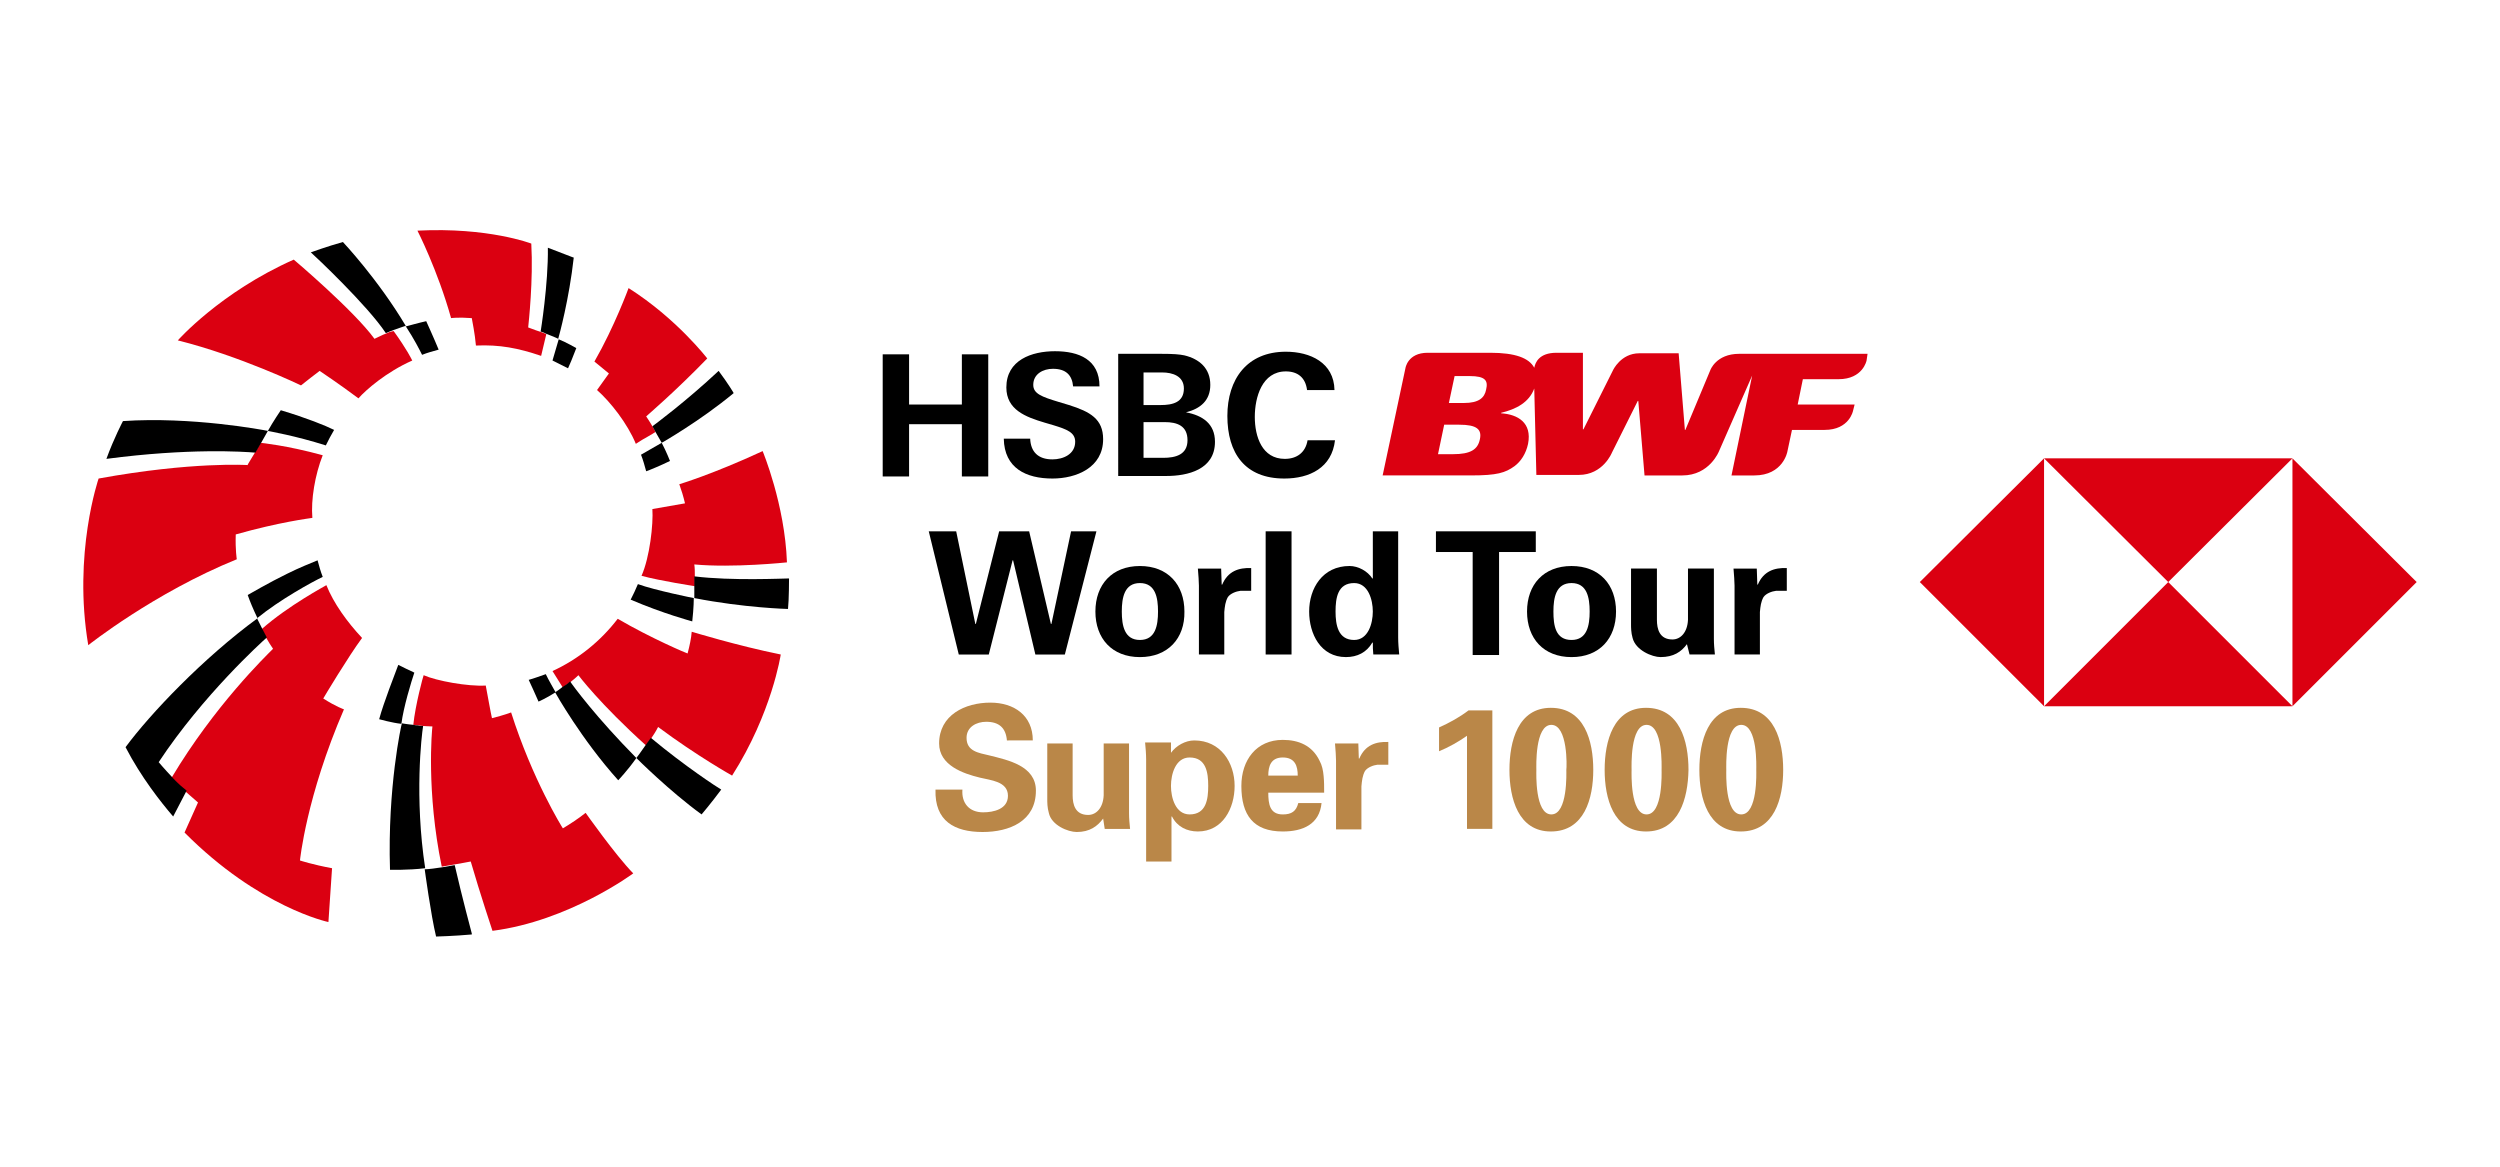 <?xml version="1.0" encoding="utf-8"?>
<!-- Generator: Adobe Illustrator 16.0.0, SVG Export Plug-In . SVG Version: 6.00 Build 0)  -->
<!DOCTYPE svg PUBLIC "-//W3C//DTD SVG 1.1//EN" "http://www.w3.org/Graphics/SVG/1.1/DTD/svg11.dtd">
<svg version="1.1" id="Layer_1" xmlns="http://www.w3.org/2000/svg" xmlns:xlink="http://www.w3.org/1999/xlink" x="0px" y="0px"
	 width="150px" height="70px" viewBox="0 0 150 70" enable-background="new 0 0 150 70" xml:space="preserve">
<g>
	<g>
		<g>
			<polygon fill="#DB0011" points="145,34.923 137.547,27.501 137.547,42.375 			"/>
			<polygon fill="#DB0011" points="130.094,34.923 137.547,27.501 122.643,27.501 			"/>
			<polygon fill="#DB0011" points="115.189,34.923 122.643,42.375 122.643,27.501 			"/>
			<polygon fill="#DB0011" points="130.094,34.923 122.643,42.375 137.547,42.375 			"/>
		</g>
		<g>
			<g>
				<path fill="#DB0011" d="M112.053,21.229h-6.304h-0.31h-1.087c-1.397,0-1.738,0.993-1.738,0.993l-1.492,3.572h-0.029
					l-0.374-4.597h-2.36c-1.116,0-1.582,1.024-1.582,1.024l-1.771,3.54h-0.031v-4.595h-1.584c-1.055,0-1.272,0.59-1.336,0.9
					c-0.31-0.59-1.148-0.9-2.637-0.9h-3.759c-1.211,0-1.335,0.932-1.335,0.932l-1.366,6.427h5.31c1.554,0,2.049-0.155,2.607-0.559
					c0.374-0.279,0.684-0.745,0.808-1.335c0.249-1.273-0.62-1.77-1.614-1.833v-0.03c0.9-0.218,1.677-0.621,1.986-1.459l0.126,5.186
					h2.545c1.46,0,1.988-1.336,1.988-1.336l1.552-3.105h0.031l0.374,4.472h2.265c1.646,0,2.206-1.459,2.206-1.459l1.987-4.534
					l-1.24,5.993h1.364c1.738,0,1.988-1.428,1.988-1.428l0.277-1.304h1.957c1.49,0,1.707-1.149,1.707-1.149l0.094-0.373h-3.415
					l0.31-1.521h2.144c1.46,0,1.678-1.118,1.678-1.118L112.053,21.229z M86.933,24.179l0.343-1.615h0.899
					c0.963,0,1.117,0.279,0.993,0.808c-0.094,0.497-0.434,0.808-1.336,0.808H86.933z M86.28,27.252l0.371-1.77h0.902
					c1.056,0,1.367,0.279,1.241,0.869c-0.124,0.621-0.558,0.9-1.614,0.9H86.28z"/>
				<g>
					<g>
						<path d="M57.712,25.452h-3.167v3.136h-1.583V21.26h1.583v3.012h3.167V21.26h1.583v7.328h-1.583V25.452z"/>
						<path d="M63.146,28.712c-1.583,0-2.887-0.621-2.919-2.392h1.584c0.031,0.777,0.465,1.243,1.334,1.243
							c0.652,0,1.366-0.312,1.366-1.057c0-0.559-0.497-0.745-1.304-0.993l-0.528-0.155c-1.149-0.342-2.298-0.776-2.298-2.111
							c0-1.646,1.522-2.174,2.919-2.174c1.428,0,2.67,0.497,2.67,2.111h-1.583c-0.063-0.683-0.435-1.056-1.211-1.056
							c-0.59,0-1.18,0.311-1.18,0.963c0,0.528,0.497,0.714,1.522,1.024l0.621,0.187c1.273,0.403,2.049,0.838,2.049,2.049
							C66.189,28.061,64.576,28.712,63.146,28.712z"/>
						<path d="M67.091,21.229h2.545c0.808,0,1.119,0.031,1.428,0.093c0.901,0.218,1.554,0.777,1.554,1.771
							c0,0.932-0.59,1.429-1.46,1.646c0.994,0.187,1.74,0.683,1.74,1.77c0,1.677-1.646,2.05-2.919,2.05h-2.887V21.229z
							 M69.636,24.303c0.715,0,1.397-0.155,1.397-0.993c0-0.746-0.683-0.963-1.304-0.963h-1.117v1.956H69.636z M69.792,27.47
							c0.745,0,1.458-0.187,1.458-1.056s-0.621-1.087-1.366-1.087h-1.272v2.143H69.792z"/>
						<path d="M77.059,28.712c-2.361,0-3.417-1.521-3.417-3.757c0-2.205,1.181-3.852,3.509-3.852c1.459,0,2.888,0.653,2.918,2.299
							h-1.646c-0.093-0.746-0.56-1.118-1.272-1.118c-1.429,0-1.863,1.553-1.863,2.732c0,1.181,0.435,2.516,1.8,2.516
							c0.716,0,1.243-0.373,1.366-1.118h1.646C79.915,28.061,78.58,28.712,77.059,28.712z"/>
					</g>
				</g>
			</g>
			<g>
				<path d="M59.949,31.879h1.8l1.305,5.559h0.031l1.18-5.559h1.521l-1.895,7.391h-1.769l-1.336-5.651h-0.031l-1.428,5.651h-1.801
					l-1.801-7.391h1.646l1.149,5.559h0.031L59.949,31.879z"/>
				<path d="M68.395,39.426c-1.677,0-2.671-1.119-2.671-2.733c0-1.615,0.994-2.732,2.671-2.732c1.676,0,2.67,1.117,2.67,2.732
					C71.096,38.307,70.071,39.426,68.395,39.426z M68.395,38.398c0.932,0,1.086-0.867,1.086-1.706c0-0.838-0.155-1.708-1.086-1.708
					s-1.087,0.87-1.087,1.708C67.308,37.531,67.463,38.398,68.395,38.398z"/>
				<path d="M73.27,34.146l0.031,0.931h0.031c0.342-0.807,0.994-1.024,1.739-0.993v1.366h-0.652
					c-0.249,0.03-0.589,0.155-0.745,0.372c-0.155,0.279-0.186,0.559-0.217,0.902v2.545h-1.522v-4.129
					c0-0.218-0.031-0.652-0.062-1.025h1.397V34.146z"/>
				<path d="M77.492,31.879v7.391h-1.553v-7.391H77.492z"/>
				<path d="M82.369,31.879h1.521v6.367c0,0.341,0.031,0.683,0.062,1.023h-1.554c-0.028-0.248-0.028-0.496-0.028-0.713h-0.032
					c-0.342,0.59-0.901,0.869-1.584,0.869c-1.522,0-2.205-1.398-2.205-2.733c0-1.397,0.809-2.732,2.422-2.732
					c0.529,0,1.088,0.311,1.367,0.746h0.032V31.879z M81.249,38.398c0.839,0,1.12-0.99,1.12-1.706c0-0.714-0.281-1.708-1.12-1.708
					c-0.992,0-1.116,0.9-1.116,1.708C80.133,37.501,80.287,38.398,81.249,38.398z"/>
				<path d="M86.156,31.879h5.991v1.242h-2.203v6.18H88.36v-6.18h-2.204V31.879z"/>
				<path d="M94.292,39.426c-1.677,0-2.67-1.119-2.67-2.733c0-1.615,0.993-2.732,2.67-2.732c1.678,0,2.67,1.117,2.67,2.732
					C96.962,38.307,95.97,39.426,94.292,39.426z M94.292,38.398c0.931,0,1.087-0.867,1.087-1.706c0-0.838-0.156-1.708-1.087-1.708
					c-0.932,0-1.087,0.87-1.087,1.708C93.205,37.531,93.328,38.398,94.292,38.398z"/>
				<path d="M101.216,38.649c-0.341,0.466-0.807,0.776-1.583,0.776c-0.497,0-1.491-0.404-1.678-1.148
					c-0.093-0.312-0.093-0.652-0.093-0.809v-3.354h1.553v3.074c0,0.559,0.155,1.18,0.933,1.18c0.494,0,0.899-0.436,0.931-1.18
					v-3.074h1.554v4.223c0,0.312,0.029,0.621,0.061,0.932h-1.521L101.216,38.649z"/>
				<path d="M105.408,34.146l0.031,0.931h0.03c0.343-0.807,0.995-1.024,1.739-0.993v1.366h-0.651
					c-0.249,0.03-0.59,0.155-0.745,0.372c-0.156,0.279-0.187,0.559-0.218,0.902v2.545h-1.521v-4.129
					c0-0.218-0.031-0.652-0.062-1.025h1.396V34.146z"/>
			</g>
		</g>
	</g>
	<g>
		<g>
			<path fill="#DB0011" d="M23.152,20.018L23.152,20.018c-0.186,0.062-0.403,0.187-0.684,0.311
				c-1.242-1.708-4.843-4.752-4.843-4.752c-4.409,1.957-6.956,4.846-6.956,4.846c3.727,0.931,7.39,2.701,7.39,2.701
				c0.403-0.311,0.777-0.621,1.119-0.87c0.185,0.125,1.117,0.746,2.328,1.646c0.435-0.496,1.677-1.583,3.229-2.267
				c-0.031-0.062-0.31-0.652-1.117-1.77C23.431,19.893,23.276,19.955,23.152,20.018L23.152,20.018z"/>
		</g>
		<g>
			<path fill="#DB0011" d="M19.363,27.315c-2.142-0.591-3.726-0.746-3.726-0.746c-0.093,0.155-0.218,0.372-0.342,0.59
				c-0.218,0.373-0.465,0.745-0.435,0.745c0,0-3.323-0.217-8.943,0.808c0,0-1.553,4.502-0.621,9.999c0,0,3.943-3.137,8.912-5.155
				c0,0-0.094-0.559-0.063-1.49c2.64-0.745,4.41-0.962,4.597-0.993C18.649,29.985,18.898,28.495,19.363,27.315z"/>
		</g>
		<g>
			<path fill="#DB0011" d="M19.582,35.109c-0.032,0.031-2.267,1.211-3.882,2.639l0.279,0.529c0.125,0.217,0.249,0.434,0.404,0.651
				c-0.435,0.435-3.509,3.415-6.086,7.731c0,0,0.279,0.342,0.838,0.838c0.217,0.188,0.466,0.404,0.745,0.652l-0.808,1.803
				c4.472,4.5,8.633,5.371,8.633,5.371l0.218-3.23c-1.18-0.217-1.925-0.465-1.925-0.465s0.373-3.82,2.639-9.068
				c0,0-0.466-0.154-1.242-0.65c0.031-0.062,1.521-2.547,2.329-3.633C20.823,37.313,20.016,36.195,19.582,35.109z"/>
		</g>
		<g>
			<path fill="#DB0011" d="M35.138,48.771c-0.435,0.342-0.901,0.652-1.366,0.93c-0.062-0.092-1.832-2.947-3.105-6.955
				c0,0-0.404,0.158-1.149,0.344c-0.062-0.25-0.279-1.461-0.373-1.957c-1.087,0.062-2.95-0.279-3.726-0.621
				c-0.031,0.062-0.497,1.77-0.621,2.98l0,0c0,0,0.093,0,0.248,0.031c0.124,0,0.217,0.033,0.311,0.033c0,0,0.403,0.031,0.589,0.031
				c-0.031,0.215-0.373,3.91,0.559,8.412c0,0,0.373-0.061,0.528-0.092c0.062,0,0.124-0.031,0.186-0.031
				c0.404-0.061,0.838-0.156,1.025-0.186c0.559,1.926,1.304,4.16,1.304,4.16c4.596-0.588,8.446-3.447,8.446-3.447
				C36.908,51.287,35.138,48.771,35.138,48.771z"/>
		</g>
		<g>
			<path fill="#DB0011" d="M47.217,33.742c-0.124-3.478-1.459-6.676-1.459-6.676c-3.012,1.396-5,1.987-5,1.987
				c0.124,0.342,0.249,0.745,0.342,1.148l-1.957,0.342c0.062,0.9-0.155,2.888-0.652,4.006c1.149,0.311,3.199,0.621,3.199,0.621
				c0-0.218,0-0.436,0-0.621c0-0.249,0-0.466-0.032-0.683C43.987,34.084,47.217,33.742,47.217,33.742z"/>
		</g>
		<g>
			<path fill="#DB0011" d="M37.715,17.285c0,0-0.838,2.297-2.05,4.409l0.87,0.714l-0.713,0.994c0.807,0.714,1.832,2.018,2.328,3.229
				c0.156-0.094,0.373-0.248,0.559-0.342c0.342-0.187,0.621-0.373,0.621-0.373c-0.062-0.123-0.125-0.248-0.187-0.341
				c-0.124-0.218-0.249-0.403-0.372-0.591c0.062-0.062,1.739-1.49,3.664-3.477C42.436,21.509,40.604,19.117,37.715,17.285z"/>
		</g>
		<g>
			<path fill="#DB0011" d="M32.468,21.353l0.31-1.304l0,0c0,0-0.125-0.062-0.31-0.125l0,0c-0.187-0.062-0.467-0.155-0.777-0.278
				c0.031-0.311,0.31-2.826,0.187-5.031c0,0-2.578-0.994-6.832-0.776c0,0,1.21,2.36,2.019,5.248c0,0,0.403-0.062,1.242,0
				c0.031,0.186,0.187,0.932,0.249,1.646C29.984,20.67,31.101,20.887,32.468,21.353z"/>
		</g>
		<path fill="#DB0011" d="M41.503,37.904c-0.031,0.402-0.125,0.838-0.248,1.304c-0.031,0-2.173-0.901-4.192-2.081
			c-1.024,1.336-2.359,2.422-3.913,3.136c0.217,0.343,0.622,0.995,0.622,0.995c0.155-0.125,0.311-0.25,0.465-0.343
			c0.28-0.216,0.467-0.403,0.467-0.403s1.273,1.707,4.068,4.225l0,0c0.124-0.158,0.217-0.311,0.279-0.404l0,0
			c0.124-0.186,0.279-0.404,0.435-0.715c2.329,1.738,4.44,2.918,4.44,2.918c2.392-3.756,2.919-7.266,2.919-7.266
			C44.237,38.742,41.503,37.904,41.503,37.904z"/>
	</g>
	<g>
		<g>
			<g>
				<path d="M19.55,26.725c0.155-0.311,0.311-0.621,0.497-0.931c-0.497-0.249-1.646-0.715-3.199-1.181c0,0-0.465,0.684-0.775,1.242
					c-0.28-0.062-4.596-0.87-8.695-0.59c0,0-0.528,0.993-0.994,2.267c4.937-0.652,8.229-0.435,8.942-0.373l0,0
					c0.125-0.218,0.249-0.435,0.342-0.59c0.156-0.279,0.249-0.435,0.404-0.714C16.196,25.887,17.687,26.135,19.55,26.725z"/>
			</g>
			<path d="M10.328,46.629L10.328,46.629c-0.497-0.527-0.807-0.9-0.807-0.9c2.67-4.037,6.179-7.204,6.489-7.482l-0.279-0.529
				c-0.155-0.309-0.311-0.621-0.311-0.621c1.367-1.117,3.292-2.173,3.944-2.484c-0.124-0.311-0.217-0.651-0.31-0.993
				c-0.373,0.155-1.086,0.435-1.832,0.808c-1.025,0.497-2.36,1.272-2.36,1.272c0.155,0.436,0.311,0.808,0.59,1.397
				c-3.261,2.391-6.428,5.715-7.919,7.734c0.932,1.799,2.112,3.291,2.857,4.16l0.808-1.553l0,0
				C10.607,46.971,10.328,46.629,10.328,46.629z"/>
			<g>
				<path d="M25.388,43.557c-0.094,0-0.218,0-0.311-0.033c-0.155,0-0.249-0.031-0.249-0.031l0,0
					c-0.372-0.031-0.714-0.094-0.714-0.094c-0.032,0.062-0.87,3.854-0.714,8.787c0,0,1.056,0.033,2.111-0.092
					C24.86,47.84,25.294,44.113,25.388,43.557z"/>
				<path d="M23.897,39.892c-0.217,0.59-0.869,2.235-1.148,3.261c0,0,0.776,0.217,1.334,0.277c0.125-0.992,0.59-2.515,0.777-3.073
					C24.518,40.203,24.208,40.045,23.897,39.892z"/>
				<g>
					<path d="M28.307,56.008c0,0-0.59-2.205-1.024-4.1c-0.062,0-0.125,0.031-0.187,0.031c-0.155,0.031-0.527,0.092-0.527,0.092
						c-0.404,0.062-0.838,0.125-1.087,0.125c0,0,0.373,2.764,0.683,4.037c0,0,1.118-0.031,2.143-0.125V56.008z"/>
				</g>
			</g>
			<path d="M31.722,40.791c0.125,0.248,0.435,0.963,0.59,1.305c0,0,0.435-0.186,1.025-0.559c-0.031-0.062-0.465-0.809-0.59-1.088
				C32.375,40.574,32.064,40.699,31.722,40.791z"/>
			<g>
				<path d="M33.306,41.537c0.031,0.061,1.583,2.826,3.788,5.279c0,0,0.591-0.623,1.087-1.336c-2.422-2.453-3.788-4.314-3.975-4.596
					c-0.124,0.123-0.31,0.248-0.466,0.342C33.585,41.35,33.462,41.443,33.306,41.537z"/>
			</g>
			<path d="M37.84,35.979c1.956,0.839,3.695,1.305,3.695,1.305c0.093-0.809,0.093-1.398,0.093-1.398s-2.329-0.466-3.354-0.839
				C38.15,35.357,37.995,35.668,37.84,35.979z"/>
			<g>
				<g>
					<path d="M41.659,34.581c0,0.218,0,0.403,0,0.621c0,0.217,0,0.466,0,0.683c3.012,0.59,5.621,0.653,5.621,0.653
						c0.062-0.56,0.062-1.832,0.062-1.832C47.031,34.706,43.895,34.86,41.659,34.581z"/>
				</g>
			</g>
			<g>
				<g>
					<path d="M43.118,22.253c-1.956,1.832-3.882,3.261-3.975,3.323c0.062,0.124,0.125,0.218,0.187,0.341
						c0.124,0.218,0.249,0.435,0.373,0.652c0,0,2.298-1.304,4.316-2.981C44.05,23.62,43.677,22.999,43.118,22.253z"/>
				</g>
				<g>
					<g>
						<path d="M38.46,27.283c0.124,0.311,0.218,0.652,0.311,0.994c0.186-0.062,0.931-0.373,1.428-0.62c0,0-0.217-0.56-0.497-1.088
							L38.46,27.283z"/>
					</g>
				</g>
			</g>
			<g>
				<path d="M33.523,20.358l-0.373,1.273c0.312,0.155,0.622,0.312,0.932,0.467c0.093-0.187,0.279-0.653,0.496-1.212
					C34.579,20.887,33.989,20.545,33.523,20.358z"/>
			</g>
			<g>
				<g>
					<path d="M32.872,14.863c0.031,2.173-0.435,5.061-0.435,5.029l0,0c0.217,0.062,0.31,0.125,0.31,0.125l0,0
						c0,0,0.715,0.279,0.746,0.311c0.062-0.218,0.652-2.36,0.932-4.875C34.455,15.483,33.616,15.142,32.872,14.863z"/>
				</g>
			</g>
			<g>
				<path d="M25.573,19.271c-0.31,0.063-1.21,0.311-1.21,0.311c-1.677-2.825-3.789-5.061-3.789-5.061
					c-0.993,0.28-1.738,0.559-1.925,0.62c0.249,0.218,3.385,3.168,4.502,4.846l0,0c0.093-0.032,0.279-0.125,0.466-0.188
					c0.341-0.123,0.713-0.248,0.713-0.248c0.528,0.807,0.839,1.428,0.995,1.739c0.311-0.124,0.652-0.218,0.994-0.312
					C26.04,20.297,25.573,19.271,25.573,19.271z"/>
			</g>
		</g>
		<g>
			<path d="M38.74,44.703L38.74,44.703c-0.249,0.373-0.559,0.777-0.559,0.777c0.031,0.031,1.988,1.986,3.913,3.385
				c0,0,0.559-0.652,1.18-1.49c-0.217-0.123-2.174-1.398-4.223-3.105l0,0C38.958,44.393,38.864,44.549,38.74,44.703z"/>
		</g>
	</g>
	<g>
		<g>
			<g>
				<path fill="#BA8748" d="M60.415,44.426c-0.062-0.746-0.466-1.119-1.242-1.119c-0.59,0-1.18,0.311-1.18,0.963
					c0,0.807,0.713,0.9,1.367,1.055c1.117,0.281,2.794,0.621,2.794,2.113c0,1.832-1.583,2.482-3.198,2.482
					c-1.677,0-2.887-0.65-2.826-2.545h1.615c-0.062,0.807,0.404,1.365,1.242,1.365c0.622,0,1.49-0.186,1.49-0.994
					c0-0.869-1.055-0.93-1.677-1.086c-1.025-0.248-2.453-0.746-2.453-2.051c0-1.705,1.553-2.451,3.075-2.451
					c1.429,0,2.546,0.775,2.546,2.268H60.415z"/>
				<path fill="#BA8748" d="M66.189,49.113c-0.341,0.465-0.807,0.807-1.583,0.807c-0.528,0-1.521-0.404-1.677-1.148
					c-0.093-0.312-0.093-0.65-0.093-0.809v-3.354h1.522v3.107c0,0.559,0.155,1.18,0.931,1.18c0.497,0,0.9-0.438,0.932-1.18v-3.107
					h1.521v4.193c0,0.311,0.031,0.621,0.062,0.932h-1.521L66.189,49.113z"/>
				<path fill="#BA8748" d="M70.258,45.17L70.258,45.17c0.311-0.434,0.87-0.744,1.397-0.744c1.583,0,2.422,1.334,2.422,2.73
					c0,1.338-0.714,2.732-2.204,2.732c-0.652,0-1.243-0.279-1.553-0.898h-0.031v2.701h-1.521v-6.117
					c0-0.342-0.031-0.684-0.062-1.025h1.553V45.17z M71.376,48.865c0.993,0,1.117-0.902,1.117-1.709s-0.124-1.707-1.117-1.707
					c-0.839,0-1.118,0.994-1.118,1.707S70.537,48.865,71.376,48.865z"/>
				<path fill="#BA8748" d="M76.097,47.561c0,0.684,0.093,1.305,0.869,1.305c0.526,0,0.806-0.186,0.931-0.684h1.396
					c-0.123,1.273-1.117,1.707-2.327,1.707c-1.771,0-2.484-0.992-2.484-2.732c0-1.551,0.899-2.764,2.484-2.764
					c0.962,0,1.769,0.344,2.204,1.244c0.154,0.277,0.217,0.588,0.248,0.93c0.031,0.311,0.031,0.652,0.031,0.994H76.097z
					 M77.864,46.535c0-0.559-0.153-1.086-0.898-1.086c-0.715,0-0.869,0.527-0.869,1.086H77.864z"/>
				<path fill="#BA8748" d="M81.499,44.578l0.03,0.934h0.031c0.342-0.809,0.994-1.025,1.739-0.994v1.365h-0.652
					c-0.25,0.031-0.59,0.156-0.745,0.373c-0.156,0.279-0.187,0.592-0.217,0.93v2.58h-1.523v-4.129c0-0.217-0.029-0.654-0.062-1.027
					h1.398V44.578z"/>
				<path fill="#BA8748" d="M86.342,43.648c0.622-0.279,1.242-0.621,1.771-1.025h1.428v7.111h-1.521v-5.588
					c-0.527,0.371-1.086,0.684-1.677,0.93V43.648L86.342,43.648z"/>
				<path fill="#BA8748" d="M93.05,49.889c-1.957,0-2.483-1.986-2.483-3.695c0-1.738,0.526-3.725,2.483-3.725
					c2.018,0,2.546,1.986,2.546,3.725C95.596,47.902,95.067,49.889,93.05,49.889z M93.082,43.492c-0.995,0-0.901,2.518-0.901,2.701
					c0,0.188-0.094,2.672,0.901,2.672c0.993,0,0.898-2.516,0.898-2.672C94.012,46.01,94.075,43.492,93.082,43.492z"/>
				<path fill="#BA8748" d="M98.763,49.889c-1.955,0-2.484-1.986-2.484-3.695c0-1.738,0.529-3.725,2.484-3.725
					c2.019,0,2.546,1.986,2.546,3.725C101.278,47.902,100.75,49.889,98.763,49.889z M98.794,43.492
					c-0.992,0-0.899,2.518-0.899,2.701c0,0.188-0.093,2.672,0.899,2.672c0.994,0,0.901-2.516,0.901-2.672
					C99.695,46.01,99.788,43.492,98.794,43.492z"/>
				<path fill="#BA8748" d="M104.445,49.889c-1.957,0-2.483-1.986-2.483-3.695c0-1.738,0.526-3.725,2.483-3.725
					c2.02,0,2.546,1.986,2.546,3.725C106.991,47.902,106.465,49.889,104.445,49.889z M104.476,43.492
					c-0.992,0-0.899,2.518-0.899,2.701c0,0.188-0.093,2.672,0.899,2.672c0.994,0,0.9-2.516,0.9-2.672
					C105.376,46.01,105.47,43.492,104.476,43.492z"/>
			</g>
		</g>
	</g>
</g>
</svg>
